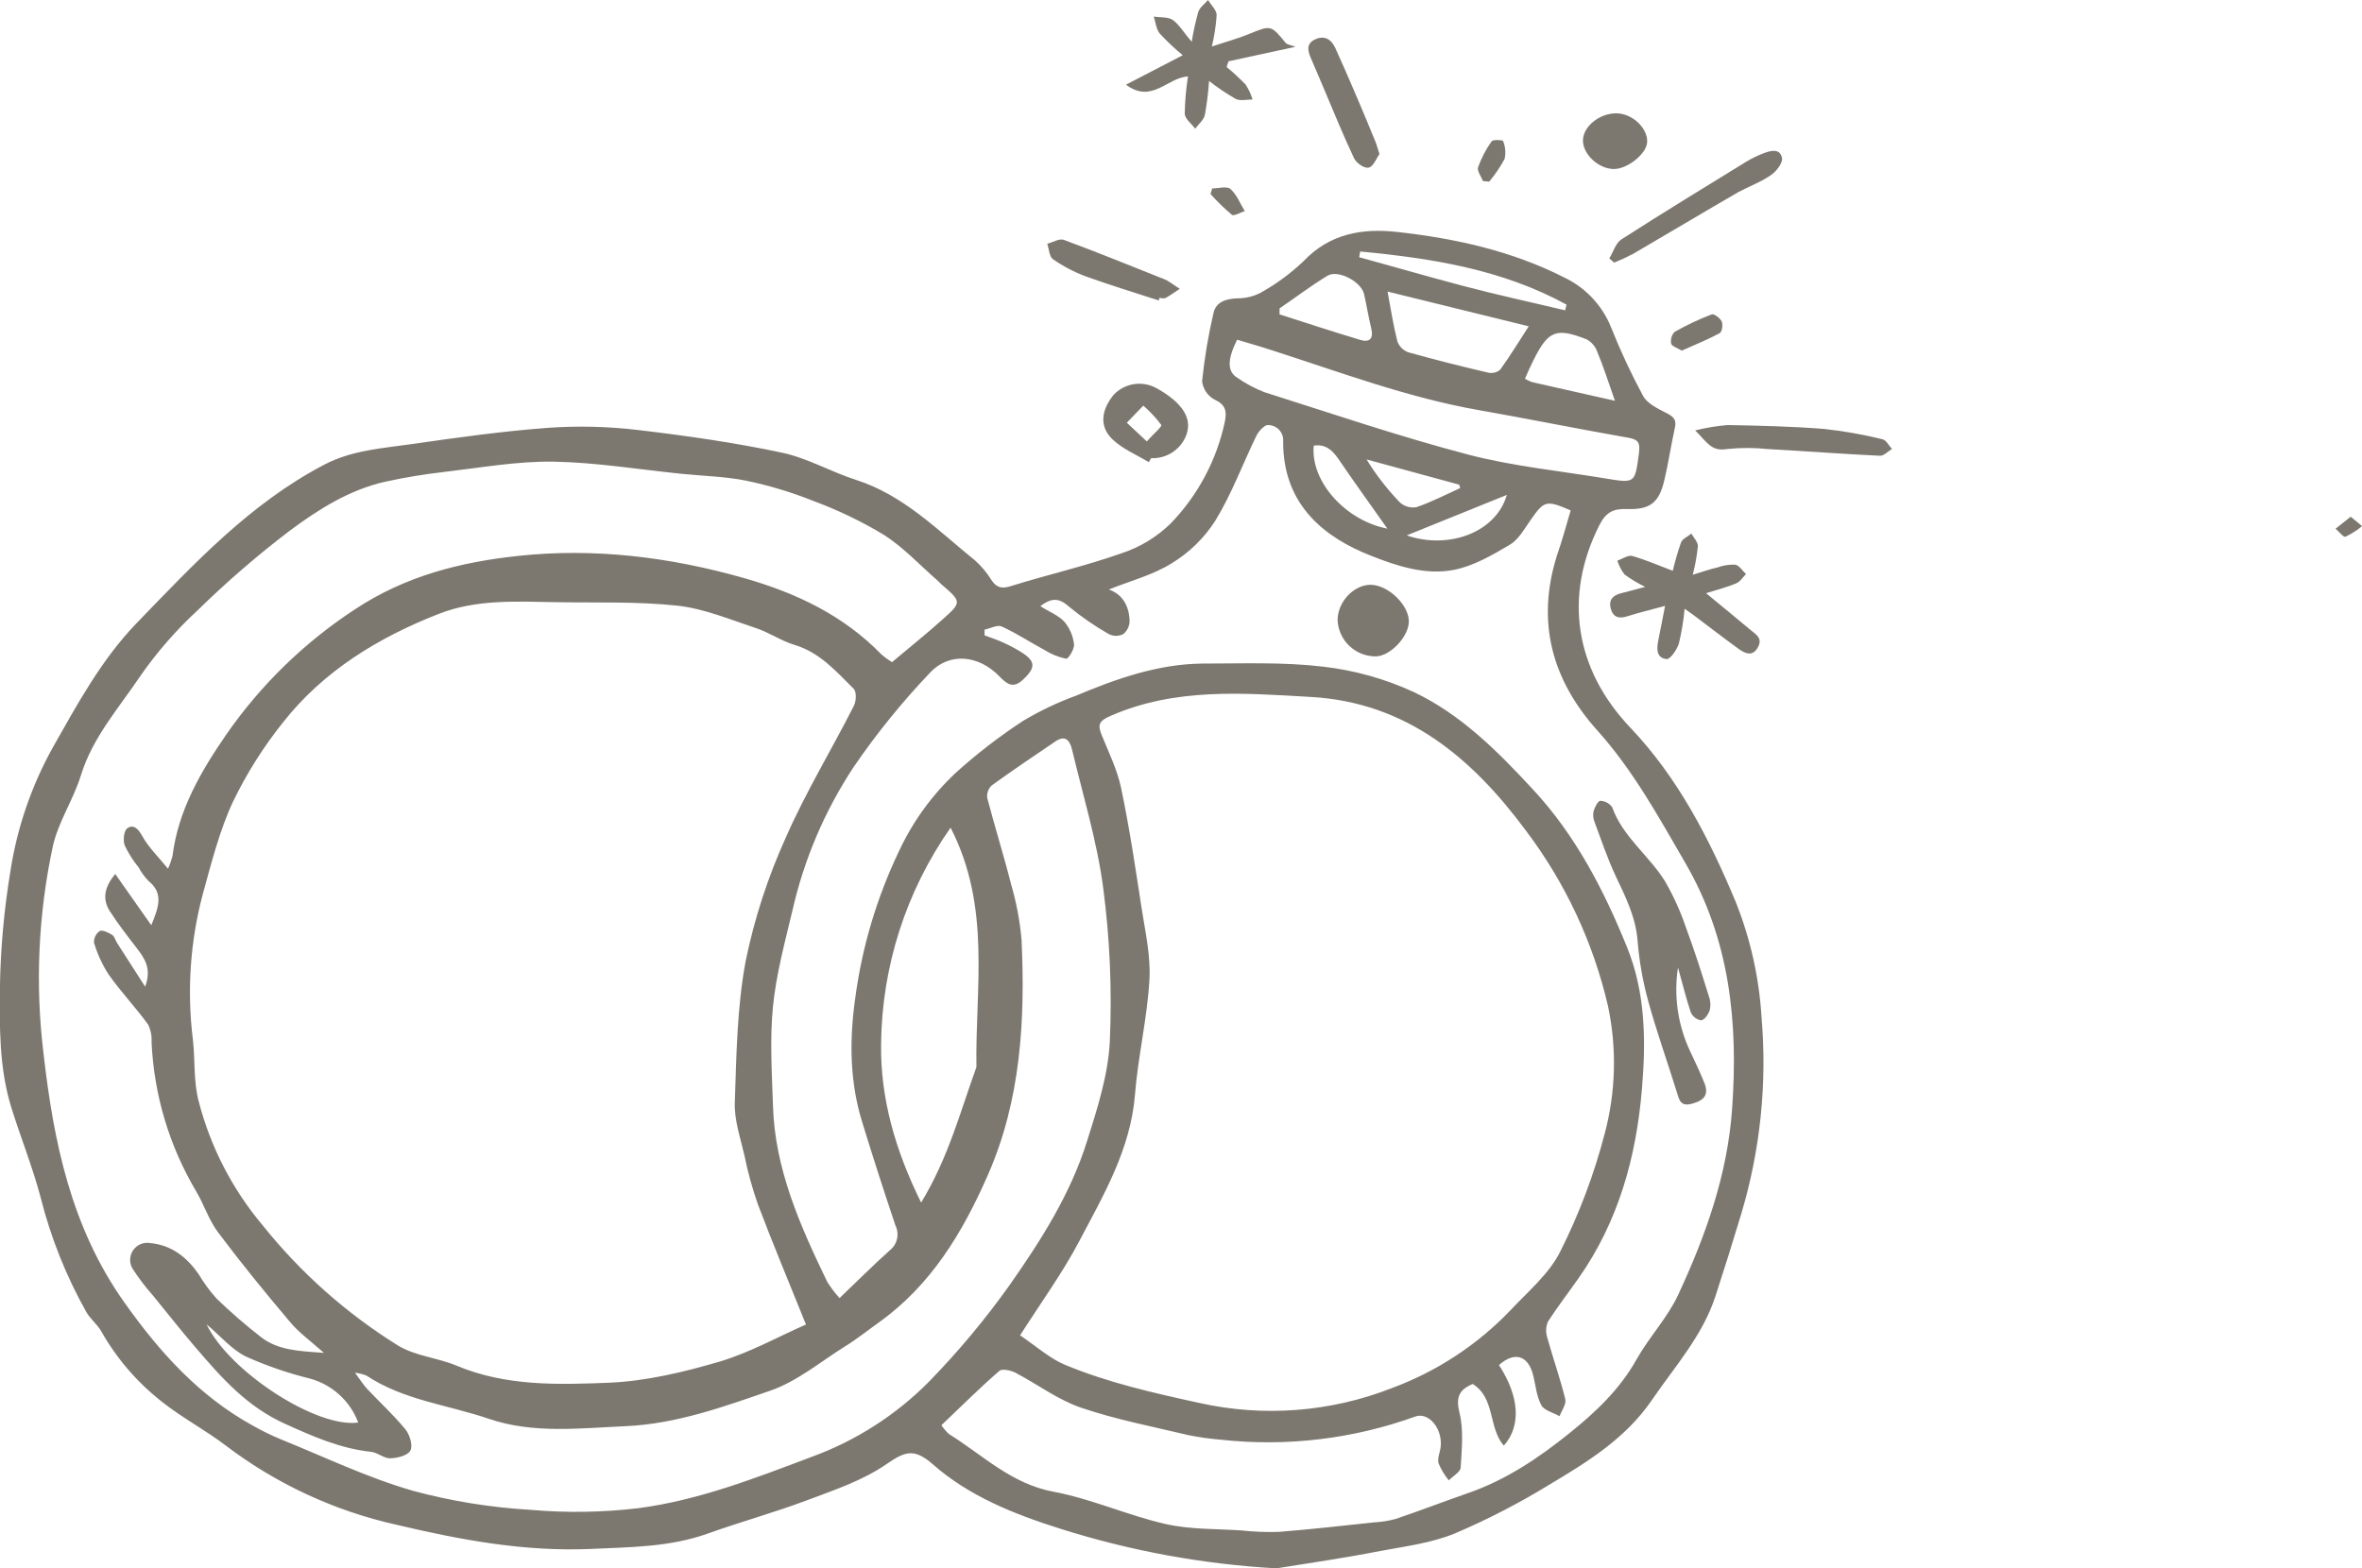 <svg width="131" height="87" viewBox="0 0 131 87" fill="none" xmlns="http://www.w3.org/2000/svg">
<g clip-path="url(#clip0_470_557)">
<path d="M70.798 87.003C66.73 86.777 62.707 86.04 58.825 84.811C56.239 83.996 53.748 83.004 51.737 81.232C50.693 80.319 50.189 80.515 49.151 81.232C47.835 82.138 46.236 82.672 44.71 83.244C42.917 83.917 41.061 84.425 39.259 85.073C37.153 85.825 34.979 85.825 32.784 85.926C29.094 86.09 25.547 85.427 21.997 84.587C18.569 83.823 15.348 82.332 12.552 80.215C11.416 79.343 10.128 78.67 9.008 77.783C7.629 76.709 6.477 75.375 5.617 73.856C5.401 73.468 5.014 73.177 4.792 72.792C3.667 70.792 2.814 68.653 2.254 66.43C1.81 64.747 1.153 63.12 0.633 61.455C-0.056 59.244 -0.027 56.935 -0.002 54.661C0.037 52.55 0.229 50.444 0.572 48.359C0.94 45.946 1.735 43.617 2.92 41.48C4.291 39.06 5.62 36.6 7.568 34.578C10.741 31.296 13.85 27.945 17.971 25.784C19.529 24.963 21.226 24.871 22.892 24.628C25.382 24.268 27.876 23.921 30.382 23.734C32.039 23.617 33.704 23.656 35.354 23.851C38.041 24.167 40.747 24.552 43.377 25.114C44.786 25.412 46.09 26.179 47.476 26.621C50.125 27.471 52.007 29.417 54.078 31.091C54.436 31.41 54.745 31.781 54.995 32.19C55.287 32.623 55.589 32.67 56.09 32.506C58.117 31.874 60.195 31.404 62.191 30.696C63.227 30.359 64.17 29.785 64.945 29.022C66.449 27.458 67.485 25.506 67.933 23.387C68.05 22.799 67.965 22.439 67.349 22.161C67.162 22.058 67.003 21.912 66.885 21.735C66.767 21.558 66.693 21.355 66.67 21.144C66.801 19.869 67.013 18.602 67.305 17.354C67.451 16.722 68.031 16.57 68.66 16.548C69.102 16.547 69.538 16.439 69.929 16.232C70.783 15.755 71.573 15.174 72.283 14.501C73.742 12.957 75.551 12.65 77.495 12.868C80.709 13.225 83.841 13.914 86.759 15.395C87.936 15.956 88.858 16.936 89.345 18.14C89.864 19.446 90.458 20.721 91.125 21.959C91.35 22.376 91.912 22.651 92.372 22.888C92.756 23.08 93.006 23.235 92.895 23.712C92.679 24.691 92.534 25.686 92.302 26.659C92.007 27.897 91.512 28.283 90.224 28.238C89.485 28.213 89.075 28.403 88.704 29.132C86.702 33.093 87.356 37.143 90.421 40.365C93.06 43.144 94.792 46.502 96.261 50.021C97.08 52.069 97.565 54.233 97.698 56.433C98.012 60.107 97.63 63.806 96.572 67.34C96.111 68.873 95.633 70.399 95.138 71.917C94.421 74.109 92.886 75.808 91.614 77.669C90.17 79.782 88.073 81.084 85.957 82.344C84.273 83.378 82.515 84.287 80.697 85.064C79.399 85.597 77.949 85.781 76.55 86.04C74.659 86.415 72.721 86.693 70.798 87.003ZM44.7 73.477C43.729 71.064 42.844 68.954 42.035 66.816C41.724 65.926 41.473 65.016 41.286 64.093C41.064 63.123 40.718 62.135 40.753 61.162C40.842 58.534 40.877 55.868 41.359 53.297C41.843 50.945 42.588 48.655 43.58 46.467C44.678 43.959 46.118 41.597 47.359 39.152C47.492 38.89 47.511 38.356 47.34 38.204C46.388 37.257 45.468 36.195 44.066 35.775C43.311 35.551 42.632 35.064 41.88 34.828C40.462 34.357 39.024 33.757 37.568 33.599C35.347 33.359 33.101 33.444 30.864 33.406C28.628 33.368 26.423 33.236 24.319 34.06C20.972 35.374 17.946 37.219 15.706 40.062C14.612 41.427 13.677 42.91 12.917 44.484C12.168 46.095 11.73 47.86 11.251 49.585C10.548 52.221 10.361 54.968 10.699 57.674C10.826 58.808 10.728 59.99 11.017 61.083C11.667 63.612 12.878 65.963 14.56 67.965C16.666 70.6 19.208 72.859 22.076 74.643C23.028 75.224 24.265 75.316 25.319 75.758C28.047 76.905 30.931 76.819 33.761 76.706C35.842 76.62 37.939 76.112 39.948 75.524C41.623 75.016 43.184 74.141 44.7 73.477ZM56.578 74.078C57.505 74.709 58.228 75.363 59.078 75.717C61.467 76.709 63.983 77.274 66.515 77.827C70.073 78.622 73.788 78.337 77.181 77.009C79.684 76.085 81.941 74.604 83.78 72.678C84.751 71.639 85.919 70.666 86.531 69.434C87.586 67.341 88.414 65.141 89.002 62.874C89.617 60.564 89.677 58.142 89.18 55.804C88.363 52.282 86.813 48.968 84.63 46.079C81.667 42.08 78.044 38.965 72.695 38.662C68.936 38.447 65.192 38.138 61.591 39.714C60.957 39.989 60.868 40.197 61.096 40.766C61.493 41.739 61.969 42.709 62.181 43.726C62.638 45.905 62.968 48.11 63.304 50.308C63.511 51.657 63.828 53.028 63.748 54.37C63.625 56.502 63.114 58.609 62.946 60.742C62.698 63.758 61.21 66.288 59.856 68.856C58.932 70.612 57.752 72.233 56.575 74.078H56.578ZM49.472 36.732C50.455 35.905 51.375 35.172 52.238 34.395C53.358 33.403 53.346 33.39 52.203 32.408C52.137 32.351 52.083 32.282 52.019 32.225C51.033 31.366 50.116 30.374 49.037 29.679C47.786 28.925 46.467 28.291 45.097 27.784C43.9 27.306 42.663 26.933 41.401 26.669C40.23 26.429 39.012 26.41 37.816 26.286C35.449 26.046 33.085 25.655 30.712 25.61C28.688 25.579 26.654 25.945 24.627 26.182C23.537 26.306 22.453 26.485 21.381 26.719C19.38 27.165 17.66 28.258 16.061 29.448C14.28 30.804 12.584 32.268 10.985 33.833C9.8 34.924 8.736 36.14 7.812 37.459C6.616 39.25 5.141 40.883 4.484 43.021C4.065 44.376 3.215 45.618 2.923 46.985C2.116 50.766 1.946 54.653 2.419 58.489C2.977 63.347 3.945 68.079 6.88 72.227C8.847 75.006 11.045 77.454 14.059 79.106C14.559 79.388 15.076 79.639 15.607 79.858C18.025 80.837 20.398 81.981 22.904 82.701C25.031 83.275 27.212 83.628 29.411 83.756C31.404 83.932 33.409 83.902 35.395 83.667C38.729 83.231 41.87 82.006 44.998 80.825C47.465 79.928 49.7 78.495 51.54 76.63C53.155 74.971 54.64 73.192 55.982 71.307C57.724 68.828 59.364 66.253 60.284 63.322C60.858 61.503 61.467 59.617 61.553 57.738C61.678 54.913 61.555 52.082 61.188 49.279C60.849 46.685 60.068 44.149 59.459 41.59C59.354 41.161 59.142 40.728 58.545 41.123C57.359 41.928 56.166 42.727 55.002 43.571C54.908 43.659 54.837 43.768 54.794 43.889C54.751 44.01 54.738 44.139 54.754 44.266C55.17 45.864 55.665 47.424 56.071 49.038C56.371 50.052 56.567 51.094 56.658 52.147C56.861 56.604 56.62 61.016 54.789 65.183C53.396 68.36 51.645 71.291 48.736 73.367C48.101 73.815 47.492 74.314 46.832 74.712C45.477 75.565 44.193 76.642 42.708 77.151C40.119 78.045 37.517 78.989 34.706 79.116C32.168 79.229 29.573 79.548 27.114 78.708C24.843 77.931 22.381 77.678 20.322 76.308C20.118 76.228 19.905 76.175 19.687 76.15C19.989 76.557 20.154 76.822 20.363 77.047C21.067 77.799 21.832 78.496 22.482 79.289C22.727 79.586 22.907 80.186 22.762 80.468C22.616 80.749 22.032 80.888 21.632 80.9C21.29 80.9 20.947 80.585 20.591 80.54C18.881 80.36 17.381 79.697 15.833 78.996C13.707 78.048 12.292 76.437 10.864 74.772C10.052 73.825 9.278 72.843 8.488 71.873C8.088 71.423 7.722 70.945 7.393 70.442C7.283 70.288 7.222 70.105 7.217 69.915C7.212 69.726 7.264 69.54 7.367 69.381C7.469 69.222 7.617 69.096 7.791 69.021C7.966 68.947 8.159 68.925 8.345 68.96C9.513 69.074 10.354 69.734 11.007 70.669C11.297 71.158 11.634 71.617 12.013 72.04C12.795 72.794 13.617 73.507 14.475 74.175C15.427 74.911 16.572 74.949 17.965 75.05C17.191 74.359 16.54 73.897 16.061 73.307C14.697 71.693 13.358 70.05 12.092 68.36C11.581 67.684 11.321 66.828 10.88 66.089C9.384 63.569 8.534 60.722 8.406 57.798C8.427 57.46 8.358 57.124 8.206 56.822C7.511 55.874 6.705 55.018 6.029 54.067C5.675 53.519 5.401 52.923 5.214 52.298C5.207 52.172 5.232 52.046 5.288 51.932C5.343 51.818 5.427 51.72 5.531 51.648C5.693 51.572 6.013 51.736 6.22 51.862C6.35 51.941 6.394 52.153 6.486 52.298C6.981 53.069 7.476 53.843 8.05 54.734C8.434 53.717 8.009 53.154 7.565 52.57C7.057 51.913 6.546 51.253 6.096 50.555C5.614 49.806 5.861 49.127 6.391 48.483L8.39 51.325C8.812 50.305 9.075 49.553 8.241 48.874C8.021 48.65 7.835 48.396 7.689 48.119C7.381 47.744 7.121 47.333 6.914 46.894C6.813 46.609 6.87 46.069 7.064 45.946C7.381 45.719 7.65 45.946 7.879 46.36C8.222 46.992 8.77 47.516 9.319 48.192C9.421 47.965 9.504 47.729 9.567 47.488C9.884 44.935 11.153 42.775 12.559 40.734C14.463 37.992 16.88 35.64 19.678 33.807C22.486 31.947 25.547 31.179 28.742 30.838C32.974 30.383 37.162 30.901 41.271 32.07C44.167 32.894 46.791 34.142 48.907 36.325C49.085 36.475 49.273 36.611 49.472 36.732ZM87.112 28.314C85.751 27.727 85.646 27.768 84.891 28.845C84.545 29.338 84.224 29.932 83.736 30.219C82.768 30.794 81.734 31.394 80.655 31.609C79.069 31.925 77.483 31.407 75.972 30.803C73.593 29.856 71.147 28.103 71.166 24.486C71.176 24.371 71.161 24.256 71.124 24.147C71.087 24.038 71.028 23.938 70.95 23.853C70.873 23.768 70.778 23.7 70.673 23.653C70.567 23.606 70.453 23.581 70.338 23.579C70.138 23.557 69.808 23.917 69.681 24.176C68.913 25.756 68.311 27.405 67.403 28.886C66.789 29.845 65.963 30.652 64.989 31.246C63.932 31.906 62.667 32.231 61.499 32.702C62.283 32.98 62.635 33.649 62.648 34.471C62.644 34.608 62.61 34.742 62.548 34.865C62.487 34.987 62.4 35.096 62.292 35.181C62.17 35.241 62.035 35.272 61.899 35.272C61.762 35.272 61.628 35.241 61.505 35.181C60.71 34.729 59.957 34.208 59.253 33.624C58.698 33.135 58.279 33.188 57.698 33.624C58.187 33.94 58.701 34.13 59.034 34.493C59.33 34.848 59.515 35.282 59.567 35.74C59.599 36.003 59.25 36.559 59.132 36.543C58.714 36.459 58.315 36.3 57.955 36.072C57.153 35.639 56.369 35.124 55.557 34.755C55.316 34.644 54.922 34.862 54.605 34.929V35.245C54.922 35.368 55.271 35.478 55.595 35.623C55.935 35.776 56.266 35.949 56.585 36.142C57.454 36.672 57.464 37.032 56.718 37.721C56.16 38.236 55.804 37.907 55.417 37.509C54.31 36.366 52.686 36.151 51.594 37.304C50.038 38.935 48.617 40.688 47.346 42.547C45.736 44.987 44.583 47.697 43.942 50.545C43.523 52.298 43.047 54.058 42.87 55.842C42.692 57.627 42.809 59.487 42.87 61.313C42.968 64.841 44.373 67.984 45.877 71.105C46.078 71.427 46.308 71.73 46.562 72.012C47.53 71.086 48.415 70.199 49.348 69.362C49.55 69.203 49.692 68.981 49.749 68.732C49.807 68.483 49.777 68.221 49.665 67.991C49.018 66.068 48.397 64.137 47.803 62.198C47.121 59.968 47.108 57.687 47.429 55.4C47.803 52.558 48.626 49.793 49.865 47.206C50.626 45.573 51.694 44.1 53.012 42.866C54.179 41.813 55.427 40.851 56.743 39.989C57.668 39.437 58.642 38.973 59.653 38.602C61.911 37.655 64.218 36.833 66.702 36.811C68.923 36.811 71.179 36.72 73.38 36.982C75.119 37.181 76.814 37.656 78.403 38.387C81.026 39.626 83.085 41.701 85.03 43.805C87.375 46.331 88.952 49.367 90.237 52.545C91.264 55.072 91.29 57.734 91.065 60.407C90.747 64.197 89.761 67.77 87.537 70.925C86.978 71.721 86.376 72.504 85.855 73.31C85.734 73.589 85.719 73.902 85.811 74.191C86.128 75.338 86.528 76.459 86.813 77.615C86.88 77.893 86.613 78.247 86.496 78.563C86.15 78.367 85.652 78.247 85.49 77.963C85.224 77.479 85.173 76.879 85.04 76.326C84.773 75.192 84.005 74.949 83.136 75.726C84.269 77.464 84.377 79.109 83.403 80.196C82.537 79.198 82.94 77.568 81.68 76.775C80.931 77.091 80.728 77.501 80.947 78.38C81.182 79.327 81.071 80.401 81.011 81.412C80.995 81.662 80.582 81.886 80.354 82.123C80.118 81.836 79.926 81.517 79.783 81.175C79.707 80.897 79.872 80.562 79.903 80.25C80.005 79.236 79.231 78.323 78.501 78.579C75.052 79.826 71.362 80.267 67.714 79.867C67.112 79.818 66.514 79.734 65.922 79.615C63.917 79.138 61.877 78.746 59.932 78.083C58.663 77.647 57.527 76.781 56.309 76.147C56.055 76.017 55.579 75.916 55.427 76.049C54.332 76.996 53.295 78.035 52.213 79.062C52.331 79.244 52.473 79.41 52.635 79.555C54.507 80.72 56.087 82.319 58.434 82.754C60.535 83.146 62.533 84.062 64.624 84.539C66.001 84.855 67.46 84.805 68.885 84.902C69.57 84.978 70.259 85.003 70.947 84.978C72.711 84.839 74.469 84.637 76.23 84.451C76.629 84.431 77.025 84.367 77.41 84.261C78.768 83.8 80.11 83.285 81.461 82.814C83.549 82.085 85.354 80.866 87.045 79.504C88.485 78.348 89.834 77.078 90.763 75.417C91.455 74.182 92.476 73.111 93.07 71.838C94.593 68.562 95.805 65.186 96.065 61.515C96.407 56.73 95.947 52.144 93.482 47.892C92.001 45.337 90.589 42.75 88.6 40.532C86.061 37.711 85.195 34.493 86.35 30.816C86.636 29.998 86.867 29.148 87.112 28.314ZM52.721 45.915C50.251 49.438 48.908 53.621 48.866 57.918C48.825 60.903 49.64 63.786 51.087 66.711C52.606 64.213 53.26 61.657 54.154 59.194C54.081 54.813 54.989 50.327 52.721 45.915ZM68.612 18.845C68.06 19.953 68.066 20.607 68.612 20.948C69.083 21.277 69.593 21.549 70.129 21.757C73.875 22.945 77.6 24.211 81.394 25.209C83.882 25.863 86.471 26.116 89.028 26.539C90.706 26.82 90.677 26.811 90.9 25.121C90.969 24.568 90.874 24.382 90.3 24.281C87.53 23.797 84.773 23.235 82.004 22.749C78.057 22.054 74.326 20.645 70.535 19.429C69.9 19.22 69.243 19.034 68.612 18.845ZM76.956 16.175C77.13 17.123 77.273 18.036 77.502 18.942C77.553 19.082 77.635 19.208 77.742 19.313C77.848 19.417 77.976 19.497 78.117 19.546C79.577 19.956 81.049 20.323 82.524 20.67C82.641 20.697 82.763 20.697 82.88 20.67C82.998 20.642 83.107 20.589 83.2 20.512C83.739 19.767 84.218 18.977 84.786 18.102L76.956 16.175ZM70.966 17.123V17.439C72.454 17.916 73.939 18.405 75.436 18.854C75.96 19.012 76.191 18.785 76.052 18.222C75.896 17.59 75.798 16.937 75.649 16.302C75.487 15.62 74.209 14.944 73.628 15.294C72.717 15.847 71.855 16.501 70.966 17.11V17.123ZM89.57 22.243C89.202 21.207 88.936 20.348 88.58 19.498C88.475 19.212 88.269 18.973 88 18.826C86.299 18.159 85.865 18.345 85.052 19.975C84.891 20.291 84.735 20.639 84.577 21.011C84.705 21.088 84.841 21.152 84.983 21.201C86.455 21.533 87.93 21.864 89.57 22.234V22.243ZM19.871 78.923C19.651 78.33 19.291 77.798 18.822 77.372C18.352 76.945 17.788 76.637 17.175 76.472C15.96 76.172 14.775 75.764 13.634 75.252C12.854 74.867 12.244 74.131 11.454 73.462C12.733 76.115 17.593 79.245 19.871 78.913V78.923ZM75.439 13.952L75.382 14.268C77.286 14.792 79.189 15.341 81.093 15.847C82.997 16.352 84.9 16.76 86.804 17.215L86.883 16.899C83.314 14.944 79.418 14.331 75.439 13.952ZM76.943 29.322C76.036 28.033 75.119 26.767 74.237 25.471C73.894 24.966 73.514 24.625 72.863 24.72C72.67 26.706 74.63 28.883 76.943 29.325V29.322ZM80.982 27.073L80.928 26.887L75.792 25.487C76.32 26.348 76.941 27.149 77.644 27.875C77.767 27.985 77.914 28.065 78.073 28.11C78.232 28.155 78.399 28.163 78.561 28.134C79.393 27.85 80.179 27.439 80.982 27.076V27.073ZM83.571 27.455L78.019 29.701C80.325 30.497 82.968 29.552 83.571 27.458V27.455Z" fill="#7D786F"/>
<path d="M93.432 33.773C93.371 34.42 93.265 35.063 93.114 35.696C93.007 36.04 92.635 36.584 92.432 36.562C91.839 36.498 91.88 35.965 91.979 35.484C92.099 34.903 92.207 34.322 92.347 33.611C91.55 33.829 90.894 33.984 90.25 34.189C89.767 34.344 89.453 34.23 89.329 33.738C89.206 33.245 89.495 33.005 89.948 32.898C90.303 32.812 90.659 32.711 91.246 32.556C90.841 32.363 90.455 32.131 90.094 31.865C89.921 31.635 89.788 31.377 89.701 31.103C89.974 31.006 90.284 30.788 90.513 30.838C91.255 31.047 91.966 31.359 92.775 31.666C92.899 31.131 93.053 30.604 93.235 30.086C93.317 29.881 93.609 29.77 93.806 29.597C93.936 29.834 94.174 30.07 94.168 30.304C94.113 30.837 94.017 31.365 93.882 31.884C94.406 31.729 94.834 31.568 95.253 31.479C95.567 31.363 95.901 31.31 96.236 31.325C96.462 31.362 96.636 31.663 96.836 31.846C96.655 32.023 96.519 32.272 96.287 32.364C95.792 32.572 95.266 32.705 94.621 32.907C95.516 33.646 96.309 34.294 97.093 34.951C97.394 35.2 97.784 35.412 97.486 35.927C97.188 36.442 96.791 36.243 96.471 36.028C95.595 35.396 94.751 34.742 93.892 34.095C93.793 34.022 93.679 33.946 93.432 33.773Z" fill="#7D786F"/>
<path d="M66.094 2.319C66.183 1.758 66.305 1.203 66.459 0.657C66.545 0.407 66.812 0.218 66.996 0C67.167 0.278 67.468 0.55 67.478 0.831C67.439 1.421 67.35 2.006 67.211 2.581C68.023 2.309 68.658 2.138 69.258 1.892C70.489 1.39 70.485 1.377 71.304 2.379C71.386 2.476 71.574 2.492 71.847 2.596L68.131 3.402C68.096 3.509 68.065 3.62 68.03 3.718C68.401 4.022 68.754 4.348 69.086 4.694C69.252 4.95 69.381 5.227 69.47 5.518C69.153 5.518 68.791 5.613 68.537 5.49C68.02 5.192 67.525 4.859 67.056 4.492C67.013 5.127 66.935 5.76 66.821 6.387C66.754 6.665 66.472 6.889 66.288 7.139C66.082 6.864 65.72 6.595 65.707 6.308C65.718 5.616 65.779 4.926 65.888 4.242C64.74 4.296 63.883 5.777 62.449 4.697L65.596 3.064C65.147 2.693 64.723 2.293 64.327 1.867C64.124 1.624 64.096 1.235 63.988 0.919C64.356 0.979 64.797 0.919 65.076 1.128C65.425 1.399 65.676 1.838 66.094 2.319Z" fill="#7D786F"/>
<path d="M94.016 23.877C94.604 23.73 95.204 23.631 95.808 23.58C97.588 23.612 99.371 23.653 101.141 23.792C102.24 23.911 103.33 24.103 104.403 24.367C104.609 24.411 104.758 24.72 104.933 24.907C104.707 25.039 104.479 25.295 104.26 25.283C102.195 25.185 100.136 25.027 98.064 24.913C97.298 24.831 96.526 24.831 95.761 24.913C94.901 25.061 94.65 24.496 94.016 23.877Z" fill="#7D786F"/>
<path d="M89.254 14.337C89.473 13.98 89.606 13.488 89.923 13.282C92.208 11.813 94.53 10.398 96.843 8.974C97.138 8.796 97.448 8.644 97.769 8.519C98.178 8.355 98.721 8.203 98.832 8.762C98.889 9.037 98.515 9.511 98.223 9.71C97.668 10.098 97.001 10.341 96.411 10.657C94.457 11.788 92.515 12.951 90.564 14.088C90.225 14.266 89.876 14.426 89.52 14.568L89.254 14.337Z" fill="#7D786F"/>
<path d="M63.714 25.639C63.035 25.225 62.264 24.913 61.702 24.375C60.963 23.668 61.068 22.774 61.75 21.918C62.041 21.601 62.429 21.39 62.854 21.316C63.279 21.242 63.716 21.311 64.097 21.511C64.479 21.711 64.835 21.955 65.16 22.237C65.709 22.739 66.08 23.358 65.795 24.132C65.647 24.524 65.378 24.86 65.027 25.091C64.676 25.322 64.261 25.436 63.84 25.418L63.714 25.639ZM63.602 24.486C63.967 24.079 64.459 23.662 64.405 23.573C64.114 23.181 63.78 22.822 63.409 22.502L62.495 23.45L63.602 24.486Z" fill="#7D786F"/>
<path d="M76.508 8.548C76.337 8.781 76.175 9.23 75.915 9.296C75.655 9.362 75.223 9.037 75.096 8.775C74.487 7.489 73.957 6.169 73.399 4.858C73.174 4.337 72.961 3.809 72.726 3.279C72.539 2.859 72.409 2.432 72.936 2.186C73.462 1.94 73.837 2.186 74.056 2.66C74.471 3.566 74.865 4.482 75.258 5.401C75.617 6.239 75.966 7.082 76.311 7.928C76.375 8.09 76.413 8.266 76.508 8.548Z" fill="#7D786F"/>
<path d="M64.269 16.669C62.911 16.227 61.543 15.813 60.201 15.326C59.563 15.088 58.957 14.769 58.399 14.379C58.193 14.237 58.184 13.817 58.082 13.523C58.399 13.444 58.761 13.207 59.012 13.311C60.804 13.971 62.571 14.695 64.345 15.399C64.48 15.444 64.612 15.501 64.738 15.566C64.976 15.709 65.201 15.882 65.433 16.021C65.173 16.195 64.916 16.378 64.643 16.53C64.554 16.577 64.418 16.53 64.3 16.53L64.269 16.669Z" fill="#7D786F"/>
<path d="M89.479 9.376C88.619 9.353 87.753 8.513 87.794 7.746C87.836 6.978 88.746 6.274 89.653 6.286C90.561 6.299 91.398 7.133 91.354 7.888C91.316 8.545 90.24 9.398 89.479 9.376Z" fill="#7D786F"/>
<path d="M93.273 19.451C93.026 19.3 92.725 19.215 92.686 19.066C92.663 18.95 92.668 18.83 92.7 18.717C92.733 18.603 92.792 18.498 92.874 18.412C93.535 18.036 94.225 17.711 94.936 17.439C95.059 17.392 95.405 17.645 95.488 17.831C95.57 18.017 95.504 18.415 95.377 18.482C94.704 18.845 93.994 19.129 93.273 19.451Z" fill="#7D786F"/>
<path d="M82.249 10.045C82.148 9.786 81.91 9.482 81.976 9.28C82.158 8.767 82.411 8.283 82.728 7.84C82.808 7.729 83.363 7.764 83.363 7.821C83.491 8.135 83.521 8.481 83.448 8.813C83.207 9.262 82.92 9.685 82.592 10.076L82.249 10.045Z" fill="#7D786F"/>
<path d="M67.232 10.452C67.578 10.452 68.047 10.313 68.241 10.483C68.593 10.799 68.78 11.292 69.037 11.709C68.793 11.785 68.441 12.003 68.32 11.914C67.899 11.56 67.503 11.175 67.137 10.764L67.232 10.452Z" fill="#7D786F"/>
<path d="M130.373 28.665C130.649 28.892 130.826 29.038 131.007 29.186C130.725 29.42 130.415 29.617 130.084 29.774C129.967 29.815 129.722 29.486 129.535 29.328L130.373 28.665Z" fill="#7D786F"/>
<path d="M93.063 53.672C92.823 55.24 93.051 56.843 93.72 58.281C93.999 58.875 94.285 59.472 94.529 60.081C94.773 60.691 94.551 61.029 93.894 61.212C93.196 61.43 93.133 61.017 92.987 60.549C92.473 58.884 91.88 57.239 91.42 55.561C91.115 54.46 90.916 53.333 90.823 52.194C90.722 50.868 90.151 49.749 89.605 48.59C89.148 47.617 88.805 46.591 88.431 45.583C88.356 45.395 88.339 45.19 88.384 44.992C88.45 44.775 88.628 44.421 88.755 44.424C88.885 44.428 89.013 44.463 89.128 44.525C89.243 44.588 89.341 44.676 89.415 44.784C90.008 46.442 91.474 47.469 92.356 48.906C92.823 49.72 93.21 50.577 93.51 51.465C93.98 52.728 94.38 53.992 94.779 55.277C94.869 55.519 94.885 55.781 94.827 56.032C94.754 56.263 94.538 56.575 94.351 56.604C94.225 56.583 94.106 56.532 94.005 56.454C93.903 56.376 93.823 56.275 93.771 56.158C93.523 55.41 93.333 54.636 93.063 53.672Z" fill="#7D786F"/>
<path d="M76.008 32.44C76.96 32.44 78.111 33.52 78.137 34.445C78.159 35.282 77.131 36.391 76.309 36.413C75.758 36.417 75.228 36.206 74.831 35.826C74.434 35.446 74.202 34.927 74.184 34.379C74.2 33.384 75.078 32.446 76.008 32.44Z" fill="#7D786F"/>
</g>
<defs>
<clipPath id="clip0_470_557">
<rect width="131" height="87" fill="white"/>
</clipPath>
</defs>
</svg>
